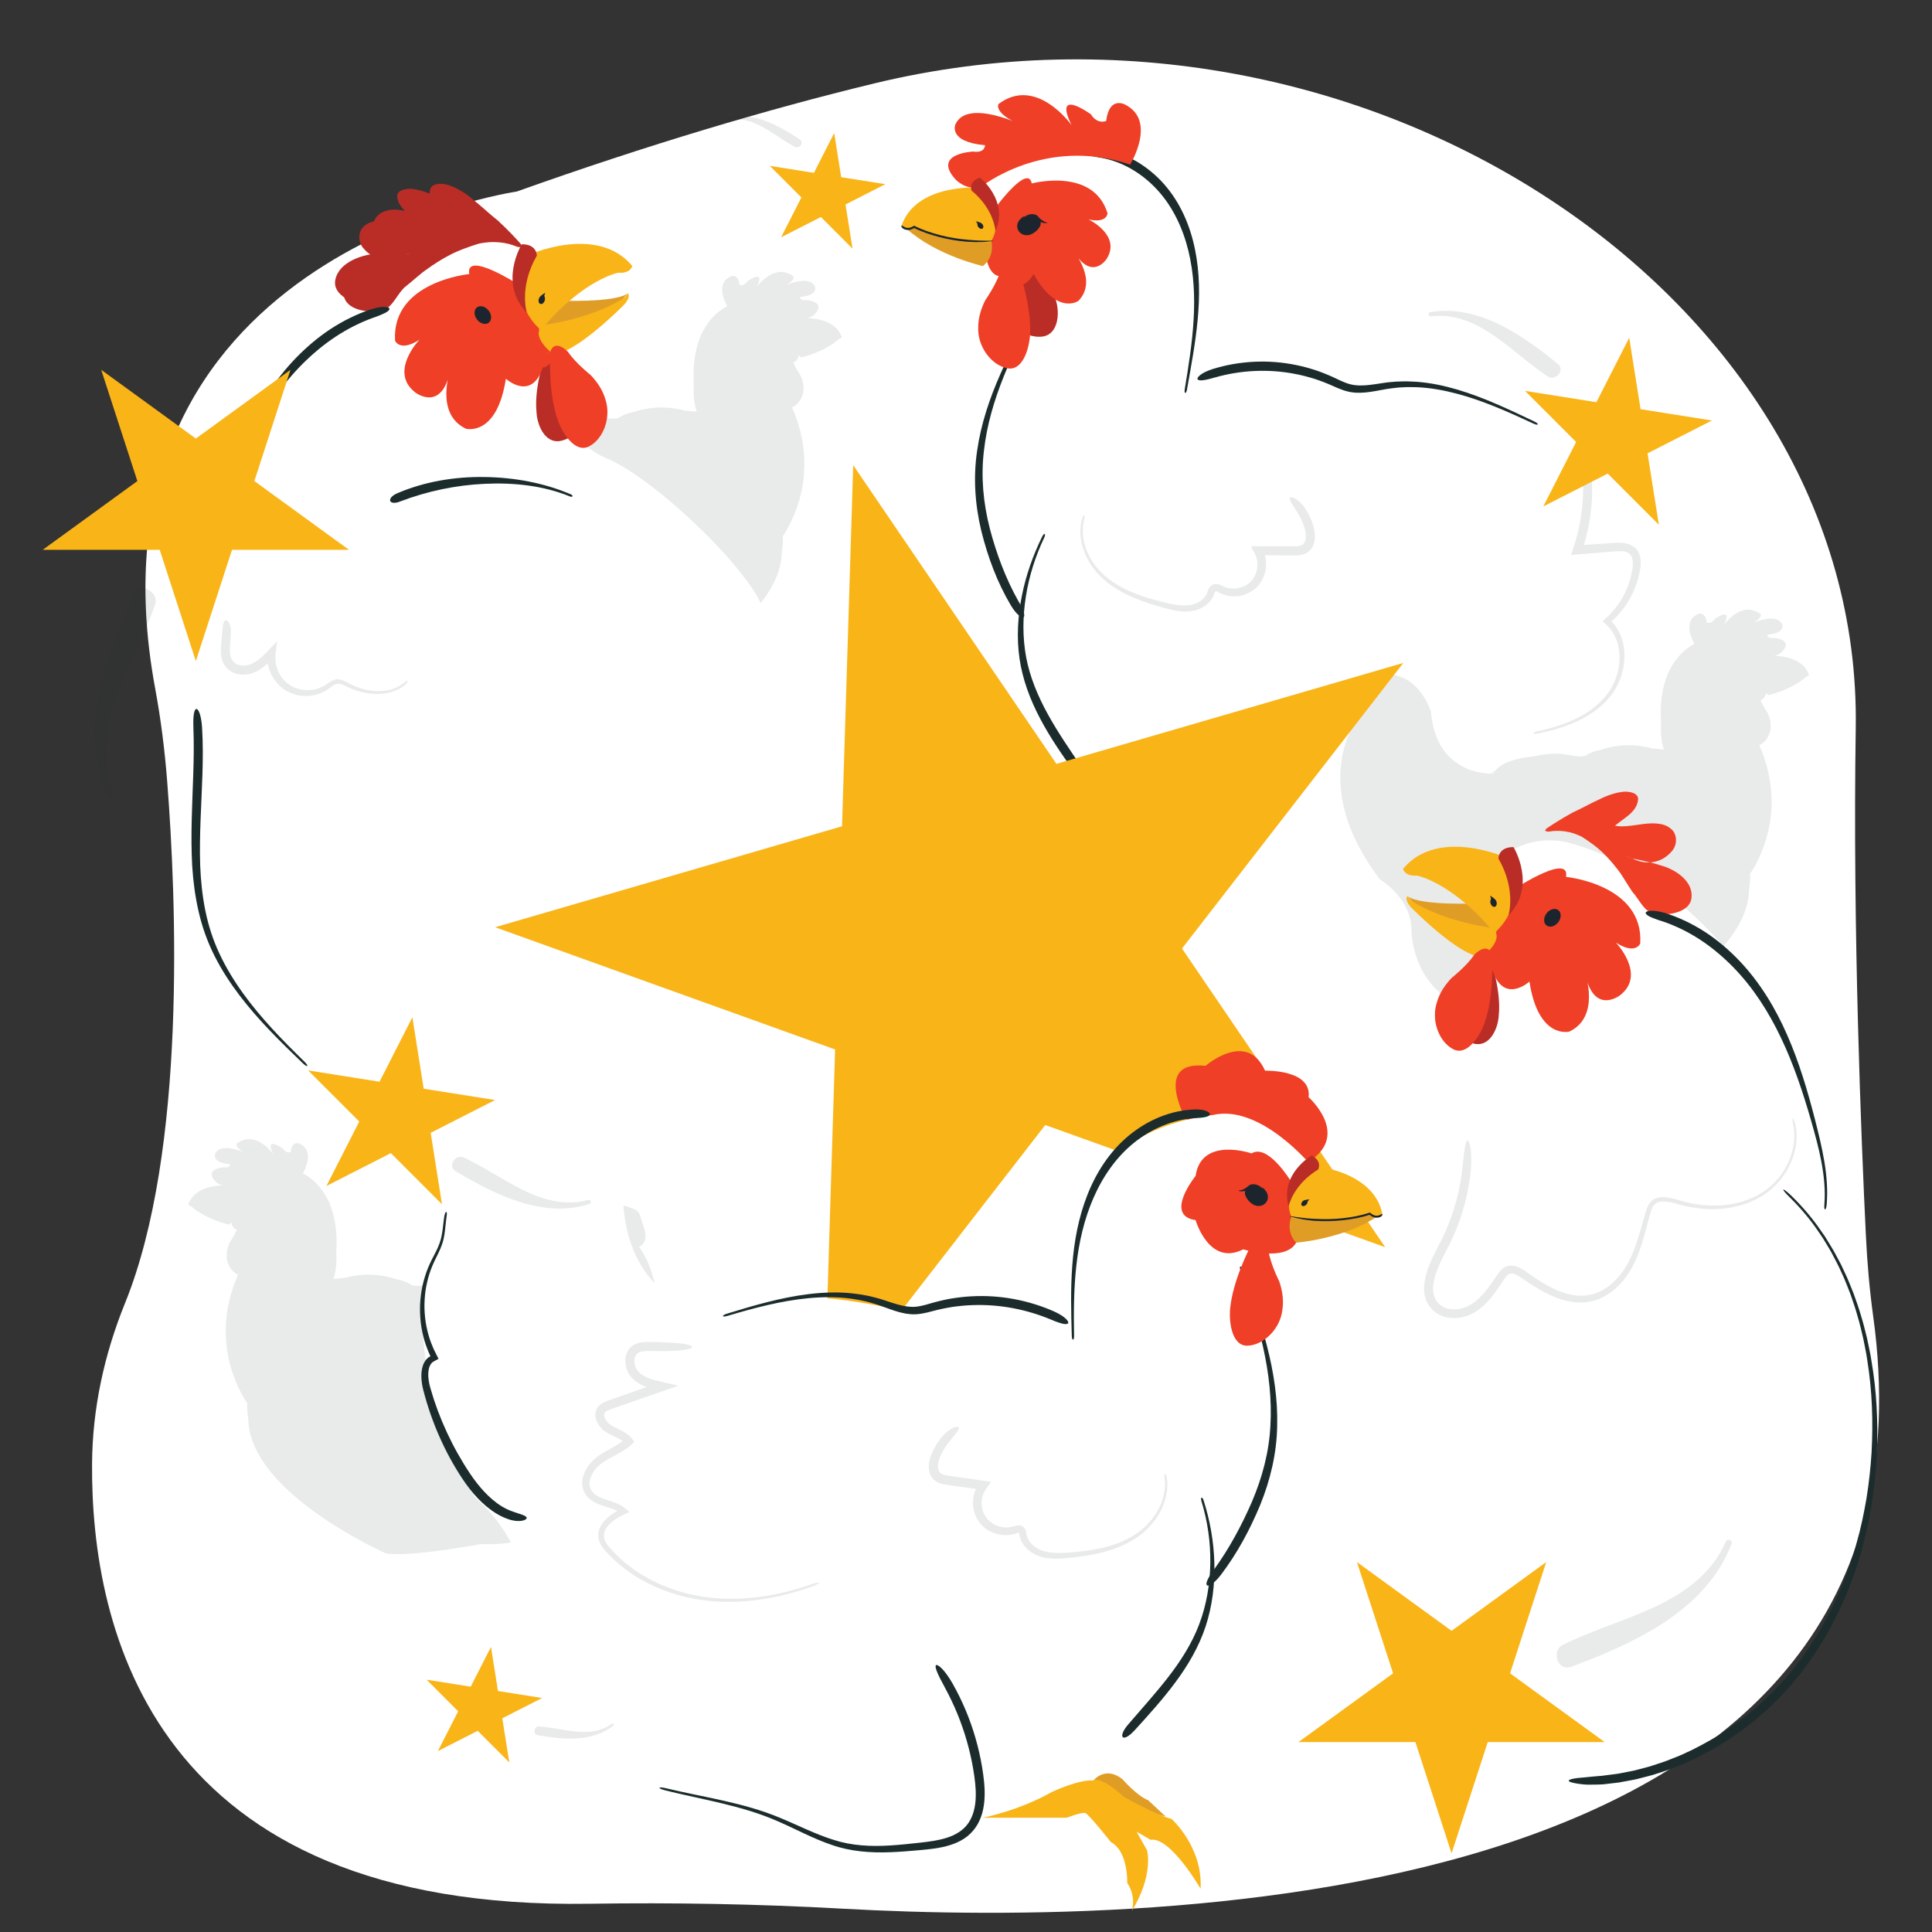 <?xml version="1.0" encoding="UTF-8"?>
<svg id="Layer_1" data-name="Layer 1" xmlns="http://www.w3.org/2000/svg" viewBox="0 0 600 600">
  <rect x="0" y="0" width="600" height="600" fill="#333333" stroke="none"/>
  <defs>
    <style>
      .cls-1 {
        fill: #1d252c;
      }

      .cls-2, .cls-3 {
        fill: #ef3f26;
      }

      .cls-4 {
        fill: #f9b418;
      }

      .cls-5 {
        fill: #1c2c2c;
      }

      .cls-3, .cls-6 {
        fill-rule: evenodd;
      }

      .cls-7, .cls-6 {
        fill: #b92d26;
      }

      .cls-8 {
        fill: #fff;
      }

      .cls-9 {
        opacity: .1;
      }

      .cls-10 {
        fill: #1c252d;
      }

      .cls-11 {
        fill: #df9d26;
      }

      .cls-12 {
        fill: #1c272b;
      }
    </style>
  </defs>
  <path class="cls-8" d="M28.59,454.53c-.37,51.4,18.88,138.79,154.46,136.7,26.11-.4,52.29.06,78.45,1.52,102.28,5.7,345.57.24,320.24-183.94-1.15-8.35-1.86-16.71-2.27-25.07-1.44-29.58-4.12-95.25-3.15-157.73,2.07-134.19-153.77-236.62-304.74-200.12-33.45,8.09-70.37,19.09-111.12,33.6,0,0-137.23,19.77-112.25,154.44,1.77,9.54,2.96,19.13,3.71,28.72,2.86,36.55,6.09,114.8-13.11,162.1-6.46,15.93-10.1,32.69-10.22,49.77Z"/>
  <g class="cls-9">
    <path class="cls-1" d="M198.49,387.27c3.86-2.31,1.04-6.47.39-9.49-.22-1-.91-1.84-1.85-2.24-16.23-6.93-21.12,9.95-21.12,9.95-1.76,20.41-19.34,19.19-19.34,19.19-.05-.08-.1-.16-.15-.24l1.02.13c-.46-.22-.92-.43-1.39-.65-2.25-2.83-7.06-4.09-12.04-4.57-3.28-.8-6.61-1.13-9.96-.62-1.98.3-4,.89-5.96.47-.07-.02-.14-.04-.21-.06-1.17-.89-2.9-1.5-4.91-1.9-5.05-1.68-10.61-1.81-15.74-.39-2.24.18-3.71.36-3.71.36.92-2.55,1.07-5.67.91-8.55.08-1.34.12-2.68.08-4.02-.09-3.41-.64-6.86-1.85-10.04-.28-.88-.65-1.71-1.11-2.48-.4-.76-.83-1.5-1.33-2.2-1.58-2.28-3.71-4.22-6.15-5.53.61-1.07,3.65-6.88-.88-9.15,0,0-2.46-1.39-2.94,2.54,0,0-1.34.6-2.37-1.03,0,0-5.92-4.3-3.01,1.67,0,0-5.46-7.72-11.35-3.26,0,0-.63,1.13,2.2,2.62-2.83-1.08-7.57-2.36-8.88.52,0,0-1.24,2.74,4.6,3.25,0,0,.03,1.26-1.84.99,0,0-6.38.27-2.78,4.28,0,0,.91,1.06,2.45,1.3,0,0,0,0,0,0-2.66.05-9,.74-10.8,5.93,0,0,.02.04.07.09.11.12.36.34.74.4,4.66,4.19,11.82,5.78,11.82,5.78.27-.21.49-.44.67-.68.48,1.68,1.27,2.13,1.79,2.23-.74,1.82-2.07,3.73-2.07,3.73-.64,1.26-.97,2.4-1.07,3.44-.03.26-.04.51-.04.76-.12,2.58,1.47,5.12,3.55,6.07-8.91,20.23.18,35.96,2.85,39.91-.04,1.69.06,3.36.33,4.99.4,22.97,42.7,41.62,42.7,41.62,7.67,1.3,29.51-2.88,29.51-2.88,33.27,1.34,32.63-26.64,32.63-26.64.22-9.68,9.8-15.36,9.8-15.36,22.95-30.15,6.73-50.24,6.73-50.24Z"/>
  </g>
  <g class="cls-9">
    <path class="cls-1" d="M421.8,222.84c-3.86-2.31-1.04-6.47-.39-9.49.22-1,.91-1.84,1.85-2.24,16.23-6.93,21.12,9.95,21.12,9.95,1.76,20.41,19.34,19.19,19.34,19.19.05-.08.1-.16.15-.24l-1.02.13c.46-.22.92-.43,1.39-.65,2.25-2.83,7.06-4.09,12.04-4.57,3.28-.8,6.61-1.13,9.96-.62,1.98.3,4,.89,5.96.47.07-.02.14-.04.21-.06,1.17-.89,2.9-1.5,4.91-1.9,5.05-1.68,10.61-1.81,15.74-.39,2.24.18,3.71.36,3.71.36-.92-2.55-1.07-5.67-.91-8.55-.08-1.34-.12-2.68-.08-4.02.09-3.41.64-6.86,1.85-10.04.28-.88.65-1.71,1.11-2.48.4-.76.83-1.5,1.33-2.2,1.58-2.28,3.71-4.22,6.15-5.53-.61-1.07-3.65-6.88.88-9.15,0,0,2.46-1.39,2.94,2.54,0,0,1.34.6,2.37-1.03,0,0,5.92-4.3,3.01,1.67,0,0,5.46-7.72,11.35-3.26,0,0,.63,1.13-2.2,2.62,2.83-1.08,7.57-2.36,8.88.52,0,0,1.24,2.74-4.6,3.25,0,0-.03,1.26,1.84.99,0,0,6.38.27,2.78,4.28,0,0-.91,1.06-2.45,1.3,0,0,0,0,0,0,2.66.05,9,.74,10.8,5.93,0,0-.02.04-.07.09-.11.12-.36.34-.74.4-4.66,4.19-11.82,5.78-11.82,5.78-.27-.21-.49-.44-.67-.68-.48,1.68-1.27,2.13-1.79,2.23.74,1.82,2.07,3.73,2.07,3.73.64,1.26.97,2.4,1.07,3.44.03.26.04.51.04.76.12,2.58-1.47,5.12-3.55,6.07,8.91,20.23-.18,35.96-2.85,39.91.04,1.69-.06,3.36-.33,4.99-.4,22.97-42.7,41.62-42.7,41.62-7.67,1.3-29.51-2.88-29.51-2.88-33.27,1.34-32.63-26.64-32.63-26.64-.22-9.68-9.8-15.36-9.8-15.36-22.95-30.15-6.73-50.24-6.73-50.24Z"/>
  </g>
  <g class="cls-9">
    <path class="cls-1" d="M121.42,117.95c-3.86-2.31-1.04-6.47-.39-9.49.22-1,.91-1.84,1.85-2.24,16.23-6.93,21.12,9.95,21.12,9.95,1.76,20.41,19.34,19.19,19.34,19.19.05-.08.1-.16.15-.24l-1.02.13c.46-.22.92-.43,1.39-.65,2.25-2.83,7.06-4.09,12.04-4.57,3.28-.8,6.61-1.13,9.96-.62,1.98.3,4,.89,5.96.47.07-.02.14-.04.21-.06,1.17-.89,2.9-1.5,4.91-1.9,5.05-1.68,10.61-1.81,15.74-.39,2.24.18,3.71.36,3.71.36-.92-2.55-1.07-5.67-.91-8.55-.08-1.34-.12-2.68-.08-4.02.09-3.41.64-6.86,1.85-10.04.28-.88.65-1.71,1.11-2.48.4-.76.83-1.5,1.33-2.2,1.58-2.28,3.71-4.22,6.15-5.53-.61-1.07-3.65-6.88.88-9.15,0,0,2.46-1.39,2.94,2.54,0,0,1.34.6,2.37-1.03,0,0,5.92-4.3,3.01,1.67,0,0,5.46-7.72,11.35-3.26,0,0,.63,1.13-2.2,2.62,2.83-1.08,7.57-2.36,8.88.52,0,0,1.24,2.74-4.6,3.25,0,0-.03,1.26,1.84.99,0,0,6.38.27,2.78,4.28,0,0-.91,1.06-2.45,1.3,0,0,0,0,0,0,2.66.05,9,.74,10.8,5.93,0,0-.02.04-.07.09-.11.12-.36.34-.74.4-4.66,4.19-11.82,5.78-11.82,5.78-.27-.21-.49-.44-.67-.68-.48,1.68-1.27,2.13-1.79,2.23.74,1.82,2.07,3.73,2.07,3.73.64,1.26.97,2.4,1.07,3.44.03.26.04.51.04.76.12,2.58-1.47,5.12-3.55,6.07,8.91,20.23-.18,35.96-2.85,39.91.04,1.69-.06,3.36-.33,4.99-.4,22.97-42.7,41.62-42.7,41.62-7.67,1.3-29.51-2.88-29.51-2.88-33.27,1.34-32.63-26.64-32.63-26.64-.22-9.68-9.8-15.36-9.8-15.36-22.95-30.15-6.73-50.24-6.73-50.24Z"/>
  </g>
  <g>
    <path class="cls-8" d="M395.41,243.58s22.6,45.81,7.26,43.22c0,0-94.7-41.74-84.68-91.31,0,0-36.99-46.41,6.21-104.24,0,0-13.29-31.98-20.25-32.98,0,0,18.4-16.75,32.5-11.24,0,0,35.35,8.45,32.88,33.73-.08.86-.01,1.73.19,2.58,1.15,4.87,4.63,21.8.55,33.08,0,0,40.31-5.16,49.93,4.9,0,0,46.86-6.17,56.18,10.02"/>
    <path class="cls-5" d="M341.68,48.96c6.84,1.12,13.16,4.97,17.86,10.15,4.73,5.2,7.82,11.82,9.51,18.73,1.71,6.94,2.06,14.18,1.64,21.38-.41,7.21-1.56,14.39-2.75,21.58-.26,1.58.43,1.69.7.12,1.26-7.14,2.62-14.29,3.3-21.57.69-7.26.66-14.7-.84-21.98-1.48-7.25-4.5-14.39-9.53-20.11-2.49-2.85-5.46-5.29-8.74-7.21-3.3-1.87-6.93-3.23-10.7-3.74-3.08-.41-4.7.4-4.71,1.01-.01.33.34.66,1.05.93.71.25,1.77.49,3.21.72Z"/>
    <path class="cls-5" d="M335.8,238.06c-3.66-5.34-7.3-10.66-10.39-16.26-3.08-5.59-5.57-11.51-6.73-17.72-1.16-6.21-1.07-12.65-.07-18.94,1-6.29,2.96-12.44,5.69-18.19.6-1.26-.02-1.58-.64-.31-2.82,5.75-5,11.88-6.28,18.26-1.28,6.36-1.71,12.99-.77,19.55.94,6.57,3.33,12.88,6.4,18.69,3.07,5.83,6.77,11.23,10.57,16.44,3.08,4.23,5.33,3.01,2.23-1.52Z"/>
    <path class="cls-5" d="M316.28,186.71c-3.95-7.02-6.82-14.72-8.88-22.55-2.01-7.83-2.8-15.99-1.85-24.02.88-8.04,3.21-15.91,6.27-23.47,3.05-7.58,6.76-14.9,10.56-22.19.83-1.6.21-1.92-.63-.33-3.85,7.23-7.75,14.45-11.07,22-3.33,7.53-6.02,15.45-7.21,23.74-1.26,8.28-.68,16.83,1.28,24.97,2.01,8.1,4.93,15.99,9.2,23.18,1.76,2.91,3.37,3.97,3.91,3.63.57-.36.13-2.02-1.56-4.96Z"/>
    <g class="cls-9">
      <path class="cls-5" d="M403.22,159.62c.54.9,1.01,1.85,1.4,2.82.37.97.7,2.02.84,2.96.14.96.11,1.93-.16,2.67-.28.74-.7,1.16-1.44,1.39-.75.23-1.82.2-2.98.2h-3.41s-8.98-.02-8.98-.02l1.31,2.54.44,1.14.13.54c.14.73.18,1.5.1,2.25-.15,1.5-.72,2.97-1.67,4.1-1.87,2.28-5.4,3.17-8.21,2.17-.18-.05-.35-.12-.52-.2-.17-.07-.33-.14-.55-.26-.22-.11-.46-.22-.75-.33-.31-.12-.79-.23-1.19-.21-.84.01-1.62.49-2.06,1.2-.11.16-.22.4-.27.52-.06.14-.11.27-.15.39-.09.24-.15.45-.21.61-.47,1.29-1.59,2.37-2.95,3.04-1.36.7-2.92.94-4.56.89-1.63-.04-3.3-.37-4.99-.76-3.41-.81-6.78-1.73-9.99-3.01-3.2-1.27-6.25-2.91-8.86-5.08-2.6-2.14-4.67-4.9-5.96-7.99-1.28-3.08-1.73-6.52-.9-9.69.56-1.78-.08-2.09-.69-.18-.9,3.32-.48,6.92.78,10.15,1.27,3.24,3.36,6.18,6.02,8.49,2.65,2.33,5.76,4.13,9.02,5.54,3.27,1.42,6.68,2.47,10.12,3.4,1.72.46,3.49.87,5.33.99,1.82.12,3.77-.1,5.52-.91,1.73-.78,3.35-2.15,4.13-4.07.11-.24.17-.46.25-.65.07-.18.15-.37.18-.4.08-.14.24-.23.39-.21.12-.07,1.14.57,2.04.91,3.72,1.41,8.25.44,10.98-2.67,1.35-1.55,2.15-3.5,2.38-5.5.11-1,.09-2.03-.09-3.03l-.16-.75-.03-.14v-.05c-.89.01,2.58.05,4.62.06l3.41.02c1.1-.01,2.35.09,3.8-.32.72-.2,1.46-.61,2.04-1.18.59-.56,1-1.27,1.25-1.97.49-1.41.45-2.77.27-4.04-.21-1.3-.59-2.42-1.04-3.55-.46-1.12-1.01-2.2-1.66-3.22-1.08-1.7-2.26-2.74-3.14-3.29-.89-.54-1.51-.62-1.74-.39-.5.52.62,2,2.56,5.08Z"/>
    </g>
    <path class="cls-5" d="M377.27,117.24c8.03-2.3,16.62-2.72,24.84-1.13,2.06.38,4.08.92,6.09,1.53,1.99.66,3.93,1.4,5.87,2.28.98.44,2.01.89,3.1,1.26,1.09.37,2.28.65,3.45.74,2.35.2,4.61-.13,6.75-.51l3.16-.58c1.03-.19,2.07-.26,3.11-.4,1.03-.14,2.08-.13,3.13-.2,1.04-.04,2.09.02,3.14.02,4.19.16,8.36.92,12.45,1.99,8.19,2.17,16.03,5.67,23.79,9.28,1.7.8,2,.16.3-.65-7.71-3.67-15.46-7.37-23.72-9.84-4.12-1.22-8.37-2.14-12.71-2.46-1.08-.04-2.17-.13-3.26-.14-1.09.04-2.18,0-3.27.09-1.09.11-2.19.15-3.27.32l-3.2.48c-2.11.31-4.2.53-6.19.29-1.98-.21-3.81-1.04-5.75-1.98-1.95-.94-4.02-1.79-6.09-2.52-2.09-.69-4.22-1.3-6.38-1.73-8.64-1.8-17.72-1.36-26.09,1.25-1.69.57-2.92,1.16-3.66,1.75-.76.56-1.07,1.04-.96,1.35.1.31.62.46,1.52.38.89-.1,2.18-.36,3.86-.89Z"/>
    <g>
      <path class="cls-7" d="M319.23,76.72s5.51,6.83,8.02,14.17c.31.92.58,1.84.78,2.76,1.11,4,.48,9.97-3.97,10.83-3.97.66-8.67-1.73-10.9-5.58-.24-.41-.46-.84-.65-1.3-.95-2.29-1.23-5.23-.3-8.98,0,0,2.13-5.23,2.34-8.97,0,0,1.28-5.26,4.69-2.92Z"/>
      <path class="cls-2" d="M316.01,82.61s3.91,10.43,3.93,19.66c0,.54-.01,1.08-.04,1.61-.26,4.46-2.34,11.49-7.13,10.48-5.02-1.03-9.26-6.86-8.97-12.77,0-.49.02-1,.08-1.52.21-2.08.87-4.38,2.14-6.89,0,0,3.47-4.97,4.68-8.96,0,0,2.66-5.29,5.31-1.62Z"/>
      <g>
        <path class="cls-2" d="M350.96,51.12s8.44-13.63-1.56-18.64c0,0-4.92-2.78-5.87,5.09,0,0-2.68,1.21-4.74-2.07,0,0-11.84-8.6-6.02,3.35,0,0-10.92-15.44-22.69-6.53,0,0-1.85,3.28,8.75,7.12,0,0-18.29-9.2-22.11-.84,0,0-2.47,5.47,9.19,6.49,0,0,.06,2.53-3.68,1.98,0,0-12.76.53-5.56,8.56,0,0,3.02,3.53,7.85,2.52,0,0,19.8-16.08,46.45-7.03Z"/>
        <g>
          <path class="cls-2" d="M309.85,63.59s9.43-12.61,10.57-6.62c0,0,19.13-5.12,23.53,9.25,0,0-.07,3.22-5.89,1.92,0,0,10.26,4.92,5.62,12.25,0,0-4.49,7.11-10.24-2.29,0,0,7.62,9.03,1.46,15.34,0,0-6.61,4.7-13.9-8.34,0,0-4,7.76-9.77.62,0,0-3.7,1.11-5.01-5.97l2.41-15.35,1.23-.81Z"/>
          <path class="cls-11" d="M283.64,69.74s17.97-2.85,24.11,4.47c0,0,1.67,5.14-2.51,8.42,0,0-14.4-3.2-23.72-11.62,0,0,.07-2.68,2.13-1.27Z"/>
          <g>
            <path class="cls-4" d="M303.94,58.27s-19.39-1.42-23.97,11.83c0,0,1.04,1.68,3.93.35,0,0,9.87,4.97,23.71,4.75,0,0,5.71-7.21-3.66-16.93Z"/>
            <g>
              <path class="cls-10" d="M305.15,70.96c-.34.26-.92.08-1.3-.4s-.4-1.09-.06-1.35c.34-.26.92-.08,1.3.4.38.48.41,1.09.06,1.35Z"/>
              <path class="cls-10" d="M304.52,69.35s-.11-.43-1.52-.59c0,0,.65.51.65,1.21,0,0,.77.23.87-.62Z"/>
            </g>
            <path class="cls-6" d="M304.3,55.13s9.08,7.11,4.84,16.66c0,0-.32-6.76-7.43-12.62,0,0-1.04-2.74,2.59-4.03Z"/>
          </g>
          <path class="cls-10" d="M280.33,70.89s-.06-.05-.12-.11c-.19-.2-.34-.5-.31-.64.04-.14.18-.07.66.16.02,0,.1.05.14.07.43.31.96.45,1.49.4.53-.06,1.05-.29,1.53-.59l.16-.1.17.09c2.51,1.26,5.23,2.16,7.97,2.87,2.75.7,5.56,1.17,8.38,1.4,0,0,.21.03.55.06.34.03.82.06,1.39.1,1.12.11,2.53.11,3.69.15,3.96-.06,2.4.16-.07.36.13.02-1.35.05-2.86.07-.76-.02-1.52-.05-2.09-.07-.57-.02-.96-.06-.96-.06-2.81-.24-5.61-.72-8.34-1.43-2.74-.72-5.42-1.6-7.98-2.89h.33c-.54.33-1.14.61-1.81.68-.67.07-1.38-.12-1.93-.52Z"/>
        </g>
      </g>
      <g>
        <path class="cls-10" d="M323.1,68.68c.62,1.5-1.32,3.45-2.94,4.12-1.63.67-3.44-.01-4.06-1.51-.62-1.5.21-3.26,1.83-3.93,1.63-.67,4.56-.18,5.17,1.32Z"/>
        <path class="cls-10" d="M317.08,67.85s1.03-2.24,6,1.03c0,0,1.11.66,2.35.29,0,0-1.56-.06-3.25-2.16,0,0-1.62-1.57-5.1.83Z"/>
      </g>
    </g>
    <g class="cls-9">
      <path class="cls-5" d="M491.48,146.91c.38,4.77.16,9.59-.63,14.32-.4,2.36-.94,4.7-1.62,7-.02.07-.13.45-.22.73l-.28.86-.55,1.72-.14.43-.07.21-.03.11s-.03.07.03.06l.9-.07,1.8-.15,4.38-.36,3.67-.31c1.21-.09,2.48-.23,3.61-.28,1.13-.05,2.22.03,3.03.38.8.35,1.3.94,1.55,1.84.49,1.81-.08,4.33-.65,6.54-.65,2.24-1.59,4.41-2.82,6.4-.61,1-1.29,1.95-2.04,2.85-.36.46-.76.89-1.16,1.32l-.69.71-1.26,1.18-.31.29-.16.15s-.06.05-.07.07l.07.07.57.57,1.14,1.14c.08.09.21.21.26.26l.13.16.25.33.51.66c.59.94,1.12,1.93,1.47,3.01,1.45,4.28.9,9.26-1.13,13.4-1,2.09-2.41,3.93-4.11,5.56-1.68,1.63-3.61,3.02-5.68,4.18-4.15,2.32-8.79,3.78-13.51,4.8-2.08.42-1.96,1.11.15.7,4.75-.98,9.46-2.38,13.77-4.67,2.15-1.14,4.18-2.53,5.98-4.19,1.8-1.65,3.37-3.58,4.51-5.77,2.28-4.35,3.09-9.63,1.63-14.5-.35-1.22-.92-2.37-1.57-3.47-.17-.27-.37-.52-.56-.78l-.28-.39c-.09-.12-.2-.28-.26-.33l-.4-.43-.19-.21c-.06-.04-.02-.07.02-.09l.1-.09.4-.34.63-.6c.44-.45.89-.9,1.29-1.39.84-.95,1.6-1.96,2.29-3.03,1.39-2.12,2.49-4.44,3.25-6.88.38-1.22.67-2.47.88-3.73.2-1.29.31-2.66-.05-4.12-.19-.72-.52-1.46-1.04-2.09-.51-.62-1.19-1.12-1.89-1.43-1.43-.62-2.86-.68-4.16-.66-2.57.12-4.94.31-7.42.48l-1.84.13-.92.07c-.22.02-.12,0-.15,0h0s-.02,0,0-.02h0s0-.02,0-.02h0s.06-.19.06-.19c.73-2.41,1.3-4.86,1.71-7.33.83-4.95,1.01-10,.51-14.97-.1-1.01-.25-1.89-.43-2.64-.08-.36-.17-.75-.34-1.15-.17-.44-.49-.85-.81-1.05-.69-.43-1.33-.25-1.57-.12-.29.15-.41.32-.43.48-.01.17.12.32.33.48.09.08.24.16.3.25.06.08.11.17.12.26-.07-.15-.02,1.76.14,3.7Z"/>
    </g>
  </g>
  <path class="cls-8" d="M175.5,94.17c.96,4.16,1.27,9.16.59,15.16,0,0-.15.57-.57,1.54-5.27,12.23.57,26.33,12.86,31.46,16.99,7.09,52.16,42.2,48.76,50.28,0,0-87.51,58.38-84.96,35.84,0,0-41.59-51.92-36.48-72.34,0,0-23.39,23.39-16.16-5.95,0,0-42.53,60.82-28.92,9.78,0,0-17.86,16.59-2.13-9.36,0,0,24.88-60.68,74.63-74.89,14.11-4.03,29.07,4.18,32.38,18.48Z"/>
  <path class="cls-8" d="M70,234.33s-41.82,56.4,45.73,104.46c0,0,45.43-80.69,16.85-81.55l-62.58-22.91Z"/>
  <polygon class="cls-4" points="259.35 325.92 153.77 287.96 261.5 256.61 264.97 144.47 328.08 237.23 435.81 205.88 367.08 294.57 430.19 387.33 324.61 349.38 255.88 438.06 259.35 325.92"/>
  <path class="cls-2" d="M368.23,347.5s-10.16-18.32,6.16-16.49c0,0,12.83-11.2,18.48,1.51,0,0,14.57-.49,13.53,8.23,0,0,12.76,11.31.65,19.62,0,0-14.72-1.48-38.83-12.87Z"/>
  <path class="cls-8" d="M376.7,346.27s-36.2,3.35-37.34,28.73c-.04.88-.25,1.75-.57,2.57-1.85,4.73-7.65,20.91-5.22,32.62,0,0-39.17-10.83-50.12-2.23,0,0-45.51-12.76-57.03,1.95,0,0-35.14-2.57-32.84-43.48,0,0-4.9-34.82-39.02-25.68-1.97.53-3.56,1.99-4.27,3.91-2.15,5.78-8.91,13.23-1.93,18.9,0,0-37.82,35.18-.94,101.38,0,0,17.35,13.95,15.04,33.19,0,0-9.22,55.22,57.03,62,0,0,42.05,14.48,57.61,14.09,0,0,99.66-27.88,96.78-78.37,0,0,35.07-33.03,16.74-85.92-4.73-13.65-2.3-28.82,6.9-39.97,3.73-4.53,7.35-7.95,9.73-7.95,0,0-15.84-19.19-30.57-15.74Z"/>
  <path class="cls-5" d="M371.17,344.55c-7.7.2-15.03,3.43-20.81,8.28-5.83,4.89-9.99,11.42-12.7,18.35-2.73,6.95-4.08,14.34-4.64,21.69-.57,7.36-.38,14.71-.17,22,.05,1.6.74,1.58.71-.02-.13-7.25-.1-14.57.71-21.83.8-7.25,2.44-14.43,5.34-21.05,2.88-6.6,7.06-12.63,12.53-17.04,5.45-4.4,12.16-7.31,19.09-7.68,2.79-.13,4.36-.48,4.5-1.16.07-.32-.25-.68-1-1.01-.75-.34-1.94-.57-3.57-.54Z"/>
  <path class="cls-5" d="M158.82,469.27c-2.13-.77-4.09-2.05-5.88-3.57-1.79-1.52-3.41-3.28-4.88-5.17-1.48-1.89-2.8-3.92-4.08-6-1.27-2.08-2.47-4.21-3.58-6.38-2.22-4.34-4.11-8.86-5.65-13.49-.38-1.16-.74-2.33-1.08-3.5-.34-1.12-.55-2.25-.64-3.38-.08-1.12-.01-2.23.29-3.17.15-.47.38-.86.65-1.21l.22-.23.05-.06s.1-.06.14-.09l.32-.2c.38-.25.97-.54,1.49-.82l-1.16-2.32c-.22-.4-.39-.83-.57-1.25-.38-.83-.68-1.7-.99-2.56-.56-1.74-1-3.53-1.28-5.34-.26-1.82-.4-3.65-.37-5.49.05-1.83.2-3.67.54-5.47.35-1.8.81-3.58,1.46-5.3.33-.85.67-1.7,1.07-2.54l1.25-2.56c.42-.88.82-1.79,1.15-2.75.34-.96.56-1.97.72-2.95.32-1.96.41-3.87.69-5.68.32-1.79-.36-1.97-.71-.11-.3,1.84-.41,3.74-.75,5.64-.31,1.9-1.02,3.75-1.89,5.44l-1.3,2.53c-.43.84-.8,1.71-1.17,2.58-.71,1.75-1.24,3.58-1.67,5.44-.4,1.86-.63,3.76-.74,5.67-.09,1.91,0,3.83.2,5.74.23,1.91.63,3.8,1.16,5.66.3.92.58,1.85.96,2.74.18.45.35.91.56,1.34.13.31.28.55.3.77-.33.15-.63.29-1.21.9-.46.55-.82,1.17-1.06,1.82-.46,1.31-.57,2.66-.51,3.97.07,1.31.28,2.61.61,3.85.31,1.21.65,2.42,1.01,3.62,1.44,4.8,3.28,9.49,5.48,14,1.1,2.25,2.3,4.46,3.59,6.61,1.29,2.14,2.66,4.27,4.23,6.28,1.56,2.01,3.31,3.9,5.3,5.56,1.99,1.65,4.23,3.08,6.74,3.94.89.33,1.73.46,2.45.56.73.04,1.34.03,1.82-.05.98-.21,1.46-.52,1.47-.85.02-.33-.4-.67-1.21-.96-.41-.14-.9-.35-1.51-.51-.59-.23-1.29-.41-2.08-.73Z"/>
  <path class="cls-5" d="M293.48,524.16c2.85,5.23,5.13,10.78,6.77,16.51.82,2.87,1.49,5.78,1.99,8.72.49,2.95.89,5.89.78,8.77-.09,2.87-.72,5.69-2.23,7.92-1.49,2.25-3.91,3.74-6.62,4.61-2.72.89-5.67,1.26-8.67,1.59-3.01.33-6.01.66-9,.84-5.98.38-11.94.1-17.57-1.72-5.67-1.75-11.06-4.54-16.73-6.88-5.69-2.38-11.66-3.98-17.6-5.32-5.95-1.34-11.92-2.44-17.78-3.85-2.56-.63-2.74.04-.17.69,11.66,2.89,23.84,4.68,34.99,9.61,5.56,2.42,10.9,5.37,16.73,7.33,5.82,2.04,12.11,2.49,18.23,2.24,3.07-.11,6.12-.38,9.15-.65,3.03-.28,6.15-.58,9.21-1.53,1.53-.47,3.04-1.12,4.43-2.02,1.39-.91,2.63-2.1,3.59-3.49,1.94-2.79,2.66-6.15,2.79-9.32.14-3.2-.27-6.31-.76-9.34-.5-3.05-1.19-6.06-2.04-9.02-1.7-5.93-4.1-11.64-7.12-16.98-2.47-4.34-4.58-6.06-5.12-5.76-.6.34.32,2.64,2.75,7.04Z"/>
  <path class="cls-5" d="M352.35,537.39c4.36-4.79,8.75-9.63,12.67-14.92,3.91-5.27,7.33-11.06,9.41-17.41,2.08-6.34,2.86-13.01,2.7-19.61-.17-6.6-1.32-13.16-3.32-19.43-.44-1.38-1.1-1.15-.68.22,1.9,6.2,2.84,12.72,2.74,19.2-.09,6.48-1.17,12.95-3.43,18.94-2.26,5.99-5.73,11.41-9.64,16.46-3.91,5.06-8.25,9.82-12.45,14.72-3.41,3.99-1.68,5.87,1.99,1.82Z"/>
  <path class="cls-2" d="M400.64,366.45s-6.96-11.35-11.96-8.25c0,0-15.59-5.38-17.38,7,0,0-9.94,12.29,0,13.72,0,0,4.17,14.46,14.79,9.08,0,0,12.98,4,16.44-2.07l-1.9-19.49Z"/>
  <path class="cls-5" d="M379.11,489.15c5.09-6.69,9.06-14.07,12.26-21.78,3.15-7.74,5.13-16.07,5.27-24.48.22-8.4-1.08-16.73-3.14-24.77-2.03-8.06-4.76-15.88-7.53-23.63-.61-1.7-1.26-1.47-.67.24,2.69,7.73,5.2,15.6,6.97,23.65,1.79,8.03,2.75,16.29,2.26,24.44-.41,8.16-2.55,16.09-5.72,23.54-3.23,7.45-7.12,14.64-11.84,21.15-1.94,2.62-2.63,4.3-2.16,4.79.44.46,2.11-.33,4.3-3.14Z"/>
  <g class="cls-9">
    <path class="cls-5" d="M292.39,446.41c-.77.94-1.46,1.95-2.06,3.02-.59,1.07-1.11,2.14-1.49,3.41-.35,1.24-.56,2.59-.26,4.06.15.73.47,1.48.97,2.12.5.64,1.18,1.14,1.86,1.44,1.37.6,2.62.67,3.71.84l3.38.46,4.59.62s-.02.02-.03.05l-.06.12-.28.72c-.33.97-.51,1.98-.55,2.99-.08,2.02.41,4.08,1.51,5.84,2.24,3.54,6.6,5.26,10.62,4.46.25-.04.5-.11.75-.18.25-.07.51-.15.69-.22.19-.06.36-.12.49-.14.11-.02.07-.01.11-.02.04,0,.08.03.1.07,0,.03,0-.02.02.07l.06.24c.04.18.07.4.14.67.48,2.14,1.92,3.87,3.58,4.98,1.67,1.16,3.66,1.73,5.55,1.93,1.91.21,3.77.09,5.56-.08,3.56-.34,7.14-.82,10.67-1.69,3.52-.87,7.01-2.16,10.15-4.13,3.16-1.95,5.87-4.68,7.76-7.9,1.88-3.21,2.96-7.04,2.5-10.87-.37-2.21-1.04-1.98-.71.08.4,3.62-.66,7.27-2.51,10.31-1.86,3.06-4.5,5.62-7.56,7.42-3.06,1.82-6.44,2.98-9.89,3.74-3.45.76-6.98,1.12-10.5,1.35-1.76.11-3.51.16-5.21-.07-1.69-.23-3.31-.76-4.63-1.73-1.32-.94-2.34-2.3-2.62-3.78-.04-.17-.07-.39-.11-.63-.05-.24-.08-.49-.23-.86-.25-.68-.84-1.22-1.56-1.35-.35-.07-.75-.05-1.07,0-.28.05-.53.12-.76.19-.23.08-.42.13-.61.17-.19.05-.38.1-.57.12-3.07.56-6.49-.94-8-3.54-.77-1.29-1.11-2.84-1.02-4.36.04-.76.19-1.51.45-2.22l.21-.52.6-1.07c.25-.38.56-.79.85-1.19l.83-1.15c-2.97-.43-5.94-.86-8.91-1.29l-3.38-.48c-1.15-.16-2.21-.28-2.91-.61-.7-.32-1.06-.79-1.24-1.56-.17-.77-.07-1.74.19-2.68.26-.92.71-1.92,1.21-2.84.5-.93,1.08-1.82,1.74-2.65,2.2-2.75,3.57-4.19,3.22-4.81-.16-.28-.74-.31-1.69.12-.94.43-2.27,1.34-3.62,2.98Z"/>
  </g>
  <g class="cls-9">
    <path class="cls-5" d="M205.67,416.84l-3.28-.06c-1.07,0-2.25-.08-3.56.16-.65.12-1.34.34-1.98.72-.63.39-1.24.9-1.65,1.53-.86,1.25-1.1,2.72-.99,4.04.11,1.34.53,2.62,1.29,3.75.79,1.17,1.78,1.95,2.85,2.62.53.32,1.08.59,1.63.84l.72.29h.02s.08.02.08.02c0,0-.05.02-.08.04l-3.73,1.32-8.24,2.91c-.71.26-1.54.56-2.35,1.21-.82.64-1.42,1.73-1.49,2.82-.1,1.09.24,2.04.65,2.85.43.81.98,1.49,1.63,2.08.64.6,1.45,1.08,2.11,1.41.7.36,1.37.65,2.01.95.63.3,1.23.6,1.74.95l.24.17.03.03s.04.03.04.05l-.05.05-.07.06c-.14.1-.27.2-.41.3-.56.4-1.16.76-1.78,1.12-1.23.72-2.55,1.41-3.87,2.21-.66.4-1.31.84-1.94,1.32-.66.51-1.26,1.08-1.8,1.7-1.07,1.25-1.94,2.7-2.38,4.39-.47,1.66-.3,3.68.69,5.28.51.77,1.14,1.46,1.87,1.96.72.5,1.48.9,2.22,1.18,1.49.6,2.93.95,4.26,1.42.32.12.65.24.96.37l.38.17.06.03c.06.03.18.1.17.14l-.13.07-.49.29c-.78.48-1.55,1.01-2.26,1.64-.71.63-1.39,1.34-1.95,2.2-.55.85-.98,1.9-1.04,3.02-.06,1.11.23,2.23.73,3.16.5.92,1.13,1.65,1.73,2.3,1.22,1.3,2.47,2.56,3.83,3.7,5.4,4.64,11.89,7.86,18.67,9.78,6.81,1.9,13.95,2.44,20.94,1.85,7-.56,13.87-2.2,20.45-4.52,3.12-1.15,2.85-1.79-.24-.67-6.51,2.26-13.31,3.82-20.22,4.3-6.89.51-13.9-.13-20.53-2.08-6.61-1.98-12.87-5.23-18-9.81-1.3-1.12-2.48-2.37-3.63-3.64-.57-.64-1.1-1.29-1.47-2-.37-.7-.54-1.47-.49-2.23.11-1.54,1.19-2.88,2.43-3.92.63-.53,1.33-.99,2.05-1.42.27-.17.94-.52,1.5-.8l1.81-.85c.05-.12-.2-.3-.39-.47-.19-.17-.39-.35-.58-.51-.4-.31-.76-.65-1.25-.91-.24-.14-.46-.29-.71-.41l-.57-.27c-.35-.16-.71-.3-1.07-.44-1.42-.53-2.86-.91-4.14-1.46-1.29-.53-2.37-1.28-3-2.32-.6-1.05-.72-2.31-.35-3.54.34-1.23,1.05-2.41,1.94-3.4.45-.49.94-.95,1.47-1.34.56-.41,1.15-.79,1.76-1.15,1.22-.73,2.53-1.38,3.85-2.13.66-.37,1.32-.76,1.97-1.21.16-.11.32-.22.48-.34.2-.14.52-.39.75-.6.51-.43,1.02-.87,1.52-1.32-.39-.5-.76-1.01-1.19-1.47-.22-.24-.45-.47-.72-.68-.12-.09-.28-.24-.36-.29l-.26-.18c-.69-.48-1.39-.84-2.06-1.17-1.34-.66-2.66-1.2-3.45-1.97-.86-.78-1.47-1.96-1.37-2.72.04-.37.19-.66.52-.93.33-.27.88-.5,1.54-.73,6.99-2.44,13.98-4.87,20.96-7.31-2.29-.54-4.89-1.08-7.14-1.67-.54-.16-1.09-.31-1.6-.5l-.46-.17-.34-.14c-.45-.2-.88-.41-1.28-.65-.79-.48-1.54-1.11-1.97-1.76-.47-.68-.76-1.55-.83-2.39-.07-.84.1-1.67.49-2.24.39-.58.99-.94,1.85-1.11.85-.18,1.89-.15,2.99-.14l3.27.02c12.09.05,12.68-2.49.05-2.7Z"/>
  </g>
  <path class="cls-5" d="M327.51,407.35c-8.06-3.59-16.95-5.25-25.75-4.77-2.2.1-4.39.38-6.57.73-2.16.4-4.33.91-6.41,1.53-2.06.61-3.96,1.12-5.89,1-1.95-.09-3.94-.64-5.95-1.29l-3.07-1c-1.04-.35-2.13-.58-3.2-.87-1.07-.29-2.17-.43-3.25-.65-1.09-.19-2.19-.28-3.28-.42-4.39-.42-8.8-.23-13.13.3-8.67,1.08-17.02,3.53-25.24,6.06-1.8.56-1.6,1.22.21.68,8.18-2.44,16.55-4.67,25.12-5.49,4.28-.4,8.59-.44,12.83.1,1.05.17,2.11.3,3.16.51,1.04.25,2.09.42,3.1.73,1.02.32,2.04.57,3.04.93l3.03,1.1c2.04.73,4.19,1.42,6.5,1.6,2.34.21,4.65-.36,6.71-.91,2.07-.56,4.1-.98,6.18-1.32,2.08-.29,4.17-.52,6.26-.58,8.38-.33,16.77,1.27,24.47,4.48,1.55.69,2.79,1.08,3.68,1.3.9.19,1.47.13,1.65-.15.18-.27-.03-.76-.7-1.4-.66-.66-1.83-1.42-3.52-2.21Z"/>
  <path class="cls-2" d="M388.89,386.01s-5.35,9.77-6.68,18.91c-.08.54-.14,1.07-.19,1.6-.38,4.46.69,11.71,5.57,11.39,5.11-.3,10.14-5.47,10.69-11.36.07-.49.12-.99.14-1.52.09-2.09-.24-4.45-1.15-7.12,0,0-2.73-5.41-3.36-9.54,0,0-1.88-5.61-5.03-2.36Z"/>
  <g>
    <path class="cls-11" d="M425.75,376.24s-17.38-5.37-24.5,1c0,0-2.38,4.86,1.29,8.69,0,0,14.7-1.12,25.13-8.14,0,0,.31-2.67-1.93-1.56Z"/>
    <g>
      <path class="cls-4" d="M407.27,362s19.39,1.35,22.05,15.11c0,0-1.27,1.51-3.94-.21,0,0-10.47,3.52-24.14,1.34,0,0-4.63-7.95,6.03-16.24Z"/>
      <g>
        <path class="cls-10" d="M404.28,374.39c.3.31.9.21,1.34-.21s.56-1.02.26-1.33c-.3-.31-.9-.21-1.34.21-.44.43-.56,1.02-.26,1.33Z"/>
        <path class="cls-10" d="M405.13,372.89s.17-.41,1.59-.37c0,0-.71.41-.81,1.11,0,0-.79.12-.77-.74Z"/>
      </g>
      <path class="cls-6" d="M407.36,358.84s-10,5.75-7.15,15.8c0,0,1.28-6.65,9.15-11.44,0,0,1.42-2.57-1.99-4.36Z"/>
    </g>
    <path class="cls-10" d="M428.55,377.28s.06-.03.12-.05c.21-.07.47-.18.6-.17.13,0,.2.2-.26.67-.02.02-.11.09-.15.12-.6.32-1.33.4-1.98.24-.65-.17-1.21-.53-1.7-.94l.32.06c-2.76.92-5.59,1.42-8.45,1.74-2.86.31-5.74.38-8.61.2,0,0-.21,0-.56-.04-.34-.04-.83-.1-1.4-.16-1.13-.11-2.53-.39-3.68-.61-3.88-.89-2.28-.72.14-.33.17.02,1.38.17,2.81.34.75.05,1.5.11,2.07.15.57.04.95.04.95.04,2.78.16,5.58.08,8.35-.22,2.76-.31,5.54-.82,8.15-1.69l.18-.06.14.12c.43.37.91.67,1.43.8.52.13,1.06.06,1.53-.18Z"/>
  </g>
  <g>
    <path class="cls-10" d="M386.83,369.58c-.82,1.4.81,3.6,2.33,4.49,1.52.89,3.41.48,4.23-.92.82-1.4.26-3.26-1.26-4.15-1.52-.89-4.48-.82-5.31.57Z"/>
    <path class="cls-10" d="M392.91,369.62s-.71-2.36-6.08.17c0,0-1.19.5-2.37-.04,0,0,1.55.16,3.53-1.67,0,0,1.83-1.32,4.93,1.54Z"/>
  </g>
  <g>
    <path class="cls-11" d="M339.6,552.94s3.61-4.7,9.03-.36c0,0,4.34,5.06,7.95,6.5l5.42,5.06s-16.62-3.97-22.41-11.2Z"/>
    <path class="cls-4" d="M305.27,564.5s11.2-2.17,21.32-7.95c0,0,8.31-3.97,13.01-3.61,0,0,1.81-1.81,9.4,5.06,0,0,10.12,5.78,14.82,6.87,0,0,9.76,8.67,9.03,21.68,0,0-9.4-16.26-15.54-15.18l-4.34-2.53,3.25,5.78s2.17,7.59-4.7,18.79c0,0,1.45-4.34-1.45-8.67,0,0,.36-9.76-5.06-12.65,0,0-6.87-8.67-7.95-9.03-1.08-.36-5.78,1.45-5.78,1.45h-26.02Z"/>
  </g>
  <path class="cls-7" d="M169.69,109.28s-3.09,8.16-3.19,15.87c-.01.96.02,1.92.12,2.85.19,4.12,2.63,9.57,7.1,9,3.96-.61,7.66-4.32,8.57-8.65.1-.46.17-.94.21-1.43.19-2.46-.45-5.32-2.49-8.58,0,0-3.63-4.28-4.98-7.75,0,0-2.84-4.58-5.33-1.31Z"/>
  <g>
    <path class="cls-6" d="M161.62,75.64s-1.81-2.1-4.68-4.93c-.72-.71-1.5-1.46-2.34-2.24-1.58-1.23-3.19-2.68-4.86-4.12-.83-.72-1.68-1.44-2.54-2.12-1.22-1.08-2.84-2.31-4.59-3.29-.87-.49-1.78-.92-2.68-1.25-1.09-.45-2.61-.72-3.89-.56-1.29.15-2.34.72-2.51,1.95-.91,4.16,2.96,7.17,5.04,10.3-5.65-.4-10.13-4.2-16.18-4.3-1.25.01-2.4.28-3.4.75-2.53.95-4.05,4.32-2.98,6.96,2.15,5.28,7.61,7.08,12.93,5.92,1.06-.08,2.11-.17,3.06-.22-1.01.11-2.04.19-3.06.23-2.26-.11-4.62-.21-7-.18-1.19.01-2.39.05-3.56.14-5.66.09-13.14,2.66-14.24,8.21-1,4.86,5.77,7.54,10.32,8.15,4.2.56,7.22-3.32,10.73-5.43.71-.56,1.4-1.13,2.08-1.7,1.37-1.15,2.71-2.31,4.1-3.43.86-.63,1.72-1.25,2.6-1.85,2.63-1.79,5.37-3.41,8.29-4.66,1.11-.47,2.25-.91,3.4-1.3,1.06-.38,2.13-.73,3.21-1.05,1.02-.2,2.06-.34,3.14-.41.99-.05,1.97-.04,2.95.04,1.95.17,3.87.62,5.72,1.41,0,0,2.23.55.93-1.02Z"/>
    <path class="cls-6" d="M151.6,69.95s-2.12-1.46-5.32-3.35c-.8-.47-1.67-.97-2.59-1.48-1.68-.75-3.44-1.69-5.24-2.6-.9-.46-1.81-.91-2.73-1.33-1.33-.69-3.04-1.43-4.78-1.93-.87-.25-1.75-.44-2.59-.54-1.04-.17-2.38-.09-3.42.31-1.03.4-1.75,1.12-1.54,2.23.43,3.83,4.53,5.66,7.16,7.97-4.84.82-9.67-1.58-14.75-.42-1.04.27-1.93.74-2.63,1.36-1.85,1.36-2.15,4.62-.5,6.7,3.3,4.18,8.38,4.62,12.5,2.51.87-.29,1.71-.58,2.5-.83-.81.31-1.65.59-2.49.84-1.92.38-3.92.78-5.91,1.29-.99.26-1.98.54-2.94.86-4.71,1.25-10.22,5.04-9.55,10.14.55,4.46,6.98,5.41,10.96,5,3.67-.38,5.08-4.39,7.42-6.97.43-.63.84-1.28,1.25-1.92.81-1.29,1.6-2.58,2.45-3.85.54-.73,1.08-1.45,1.65-2.15,1.69-2.12,3.52-4.09,5.6-5.8.8-.64,1.62-1.26,2.47-1.84.78-.55,1.57-1.08,2.38-1.58.8-.38,1.63-.72,2.5-1.01.81-.25,1.64-.44,2.48-.57,1.68-.26,3.41-.26,5.18.06,0,0,2.02.02.49-1.09Z"/>
  </g>
  <g>
    <path class="cls-2" d="M160.69,88.18s-16.22-10.43-14.96-3.07c0,0-24.14,2.31-23.04,20.69,0,0,1.46,3.66,7.58-.31,0,0-9.67,10.05-1.2,16.46,0,0,8.19,6.23,10.76-7.02,0,0-4.88,13.62,4.89,18.22,0,0,9.6,2.57,12.38-15.53,0,0,7.91,7.19,11.48-3.47,0,0,4.72-.31,3.19-9l-9.34-16.59-1.75-.4Z"/>
    <path class="cls-11" d="M173.08,93.34s17.83.81,21.9-2.23c0,0-11.44,13.67-21.21,17.22-9.77,3.55-.62.35-.62.35,0,0-13.26-6.85-.08-15.34Z"/>
    <path class="cls-4" d="M163.79,79.31s21.64-9.93,32.57,3.31c0,0-.48,2.37-4.36,2.08,0,0-10.83,1.99-24,17.76,0,0-10.82-7.98-4.22-23.15Z"/>
    <g>
      <path class="cls-10" d="M167.84,94.39c.5.16,1.09-.3,1.32-1.02.23-.72,0-1.42-.5-1.58-.5-.15-1.09.3-1.32,1.02-.23.72,0,1.42.5,1.58Z"/>
      <path class="cls-10" d="M167.87,92.27s-.06-.54,1.49-1.33c0,0-.53.86-.22,1.67,0,0-.78.59-1.26-.34Z"/>
    </g>
    <path class="cls-6" d="M162.03,75.86s-7.38,12.05,1.58,21.19c0,0-2.53-7.9,3.12-17.67,0,0,.02-3.59-4.7-3.52Z"/>
    <path class="cls-4" d="M168.82,100.91s14.69-1.72,25.3-8.6l.86-1.2s1.12.74-.98,3.33c0,0-15.19,15.56-22.24,15.52,0,0-7.66-5.77-2.94-9.05Z"/>
  </g>
  <path class="cls-2" d="M170.89,109.26s-.74,11.05,1.88,19.85c.15.52.32,1.03.5,1.52,1.52,4.18,5.52,10.28,9.78,7.94,4.48-2.41,6.85-9.17,4.9-14.72-.14-.47-.31-.95-.51-1.43-.79-1.92-2.08-3.92-4.01-5.94,0,0-4.72-3.74-7.02-7.2,0,0-4.05-4.27-5.52-.03Z"/>
  <path class="cls-5" d="M115.08,96.1c-4.43,1.49-8.63,3.59-12.52,6.14-3.88,2.57-7.42,5.6-10.65,8.92-6.46,6.66-11.43,14.6-15.3,22.91-3.9,8.33-6.73,17.06-9.2,25.83-1.23,4.38-2.42,8.8-3.24,13.34-.82,4.53-1.25,9.19-.86,13.84.21,2.05.9,1.94.71-.06-.35-4.55.14-9.13,1.04-13.58.9-4.46,2.2-8.81,3.55-13.15,2.71-8.66,5.82-17.24,9.91-25.31,4.06-8.07,9.1-15.62,15.4-21.93,3.15-3.14,6.56-6.01,10.24-8.45,3.69-2.43,7.63-4.45,11.77-5.93,1.69-.56,2.95-1.12,3.8-1.55.84-.46,1.26-.9,1.22-1.23-.04-.33-.54-.54-1.53-.56-.49,0-1.11,0-1.83.14-.72.14-1.56.34-2.5.63Z"/>
  <g class="cls-9">
    <path class="cls-5" d="M69.02,196.43c-.12,2.04-.58,4.21-.39,6.69.1,1.22.47,2.6,1.31,3.73.8,1.11,2.04,1.99,3.33,2.36,2.59.76,5.3.08,7.34-1.24.51-.32,1-.68,1.45-1.05.23-.18.45-.38.67-.57l.29-.27.02-.02s.1-.14.12-.13c0,.03,0,.06,0,.09v.05s.07.32.07.32c.23,1.15.62,2.26,1.16,3.3,1.07,2.07,2.73,3.87,4.82,5.01,4.15,2.27,9.53,1.83,13.21-1.05.85-.66,1.58-1.19,2.21-1.29.62-.13,1.42.1,2.31.52.88.42,1.94.94,2.96,1.3,1.04.38,2.1.69,3.18.91,2.16.45,4.42.59,6.66.23,2.23-.32,4.45-1.26,6.22-2.76,1.14-1.07.59-1.51-.46-.54-1.67,1.38-3.75,2.23-5.86,2.48-2.12.29-4.26.11-6.31-.39-2.06-.47-3.99-1.33-5.83-2.34-.92-.47-1.95-.93-3.08-.78-1.12.15-2.04.84-2.89,1.42-3.33,2.42-7.99,2.5-11.3.48-1.65-1-2.95-2.53-3.75-4.25-.4-.86-.68-1.78-.83-2.71l-.03-.17v-.09c-.04-.11-.03-.13-.04-.2l-.03-.75c0-.25-.03-.49-.03-.76l.09-.92c.11-1.17.29-2.72.42-3.83-.14.13-.26.22-.43.4l-.52.55-1.07,1.12c-.72.76-1.46,1.54-2.2,2.26l-.57.53-.31.27-.58.47c-.39.3-.79.58-1.2.82-.83.5-1.65.82-2.53.97-.87.15-1.76.11-2.53-.12-.78-.24-1.37-.68-1.85-1.32-.46-.61-.7-1.4-.79-2.32-.18-1.85.18-3.99.27-6.24.06-1.35-.2-2.44-.55-3.11-.38-.67-.79-.93-1.1-.86-.32.07-.57.45-.7,1.04-.17.62-.26,1.47-.35,2.73Z"/>
  </g>
  <path class="cls-5" d="M60.06,226.09c.38,9.41-.3,18.89-.52,28.45-.11,4.78-.12,9.58.15,14.4.31,4.81.93,9.62,2.04,14.35,1.09,4.73,2.75,9.35,4.95,13.68,2.19,4.33,4.85,8.4,7.77,12.24,5.85,7.68,12.73,14.4,19.59,21,1.51,1.45,1.99.94.5-.51-6.77-6.62-13.47-13.46-19.05-21.2-2.78-3.86-5.27-7.94-7.29-12.23-2.02-4.29-3.49-8.81-4.42-13.44-.94-4.62-1.42-9.33-1.61-14.04-.16-4.72-.05-9.46.12-14.2.35-9.48,1.05-19.02.47-28.59-.24-3.89-1.13-5.85-1.76-5.83-.68.02-1.1,1.97-.93,5.93Z"/>
  <path class="cls-5" d="M124.27,155.74c8.38-3.2,17.3-5.08,26.3-5.49,8.97-.42,18.12.54,26.41,3.92.9.37,1.19-.27.27-.66-8.29-3.55-17.51-5.24-26.76-5.37-9.25-.14-18.67,1.41-27.17,5.07-3.45,1.53-2.55,3.92.95,2.53Z"/>
  <ellipse class="cls-10" cx="149.95" cy="97.84" rx="2.28" ry="3" transform="translate(-28.51 112.35) rotate(-37.77)"/>
  <path class="cls-8" d="M456.58,281.4c-.96,4.16,1.66,8.5,2.34,14.5,0,0,.65,4.65,1.06,5.62,5.27,12.23-8.98,30.61-14.76,42.6-15.91,33-15.96,48.95-12.56,57.03,0,0,49.79,37.07,47.24,14.53,0,0,41.59-51.92,36.48-72.34,0,0,23.39,23.39,16.16-5.95,0,0,42.53,60.82,28.92,9.78,0,0,17.86,16.59,2.13-9.36,0,0-25.88-61.68-75.63-75.89-14.11-4.03-28.07,5.18-31.38,19.48Z"/>
  <path class="cls-7" d="M462.39,296.51s3.09,8.16,3.19,15.87c.01.96-.02,1.92-.12,2.85-.19,4.12-2.63,9.57-7.1,9-3.96-.61-7.66-4.32-8.57-8.65-.1-.46-.17-.94-.21-1.43-.19-2.46.45-5.32,2.49-8.58,0,0,3.63-4.28,4.98-7.75,0,0,2.84-4.58,5.33-1.31Z"/>
  <path class="cls-3" d="M480.48,257.17s2.12-1.46,5.32-3.35c.8-.47,1.67-.97,2.59-1.48,1.68-.75,3.44-1.69,5.24-2.6.9-.46,1.81-.91,2.73-1.33,1.33-.69,3.04-1.43,4.78-1.93.87-.25,1.75-.44,2.59-.54,1.04-.17,2.38-.09,3.42.31,1.03.4,1.75,1.12,1.54,2.23-.43,3.83-4.53,5.66-7.16,7.97,4.84.82,9.67-1.58,14.75-.42,1.04.27,1.93.74,2.63,1.36,1.85,1.36,2.15,4.62.5,6.7-3.3,4.18-8.38,4.62-12.5,2.51-.87-.29-1.71-.58-2.5-.83.81.31,1.65.59,2.49.84,1.92.38,3.92.78,5.91,1.29.99.26,1.98.54,2.94.86,4.71,1.25,10.22,5.04,9.55,10.14-.55,4.46-6.98,5.41-10.96,5-3.67-.38-5.08-4.39-7.42-6.97-.43-.63-.84-1.28-1.25-1.92-.81-1.29-1.6-2.58-2.45-3.85-.54-.73-1.08-1.45-1.65-2.15-1.69-2.12-3.52-4.09-5.6-5.8-.8-.64-1.62-1.26-2.47-1.84-.78-.55-1.57-1.08-2.38-1.58-.8-.38-1.63-.72-2.5-1.01-.81-.25-1.64-.44-2.48-.57-1.68-.26-3.41-.26-5.18.06,0,0-2.02.02-.49-1.09Z"/>
  <g>
    <path class="cls-2" d="M471.39,275.4s16.22-10.43,14.96-3.07c0,0,24.14,2.31,23.04,20.69,0,0-1.46,3.66-7.58-.31,0,0,9.67,10.05,1.2,16.46,0,0-8.19,6.23-10.76-7.02,0,0,4.88,13.62-4.89,18.22,0,0-9.6,2.57-12.38-15.53,0,0-7.91,7.19-11.48-3.47,0,0-4.72-.31-3.19-9l9.34-16.59,1.75-.4Z"/>
    <path class="cls-11" d="M459,280.56s-17.83.81-21.9-2.23c0,0,11.44,13.67,21.21,17.22,9.77,3.55.62.35.62.35,0,0,13.26-6.85.08-15.34Z"/>
    <path class="cls-4" d="M468.29,266.54s-21.64-9.93-32.57,3.31c0,0,.48,2.37,4.36,2.08,0,0,10.83,1.99,24,17.76,0,0,10.82-7.98,4.22-23.15Z"/>
    <g>
      <path class="cls-10" d="M464.24,281.61c-.5.16-1.09-.3-1.32-1.02-.23-.72,0-1.42.5-1.58.5-.15,1.09.3,1.32,1.02.23.72,0,1.42-.5,1.58Z"/>
      <path class="cls-10" d="M464.21,279.5s.06-.54-1.49-1.33c0,0,.53.86.22,1.67,0,0,.78.59,1.26-.34Z"/>
    </g>
    <path class="cls-6" d="M470.04,263.08s7.38,12.05-1.58,21.19c0,0,2.53-7.9-3.12-17.67,0,0-.02-3.59,4.7-3.52Z"/>
    <path class="cls-4" d="M463.26,288.13s-14.69-1.72-25.3-8.6l-.86-1.2s-1.12.74.98,3.33c0,0,15.19,15.56,22.24,15.52,0,0,7.66-5.77,2.94-9.05Z"/>
  </g>
  <path class="cls-2" d="M463.37,296.48s.74,11.05-1.88,19.85c-.15.52-.32,1.03-.5,1.52-1.52,4.18-5.52,10.28-9.78,7.94-4.48-2.41-6.85-9.17-4.9-14.72.14-.47.31-.95.51-1.43.79-1.92,2.08-3.92,4.01-5.94,0,0,4.72-3.74,7.02-7.2,0,0,4.05-4.27,5.52-.03Z"/>
  <path class="cls-5" d="M516.1,286.06c4.17,1.38,8.16,3.35,11.87,5.76,3.7,2.43,7.11,5.31,10.23,8.48,6.23,6.36,11.11,13.99,14.94,22.09,3.87,8.11,6.73,16.7,9.24,25.38,1.25,4.35,2.46,8.7,3.28,13.1.82,4.39,1.26,8.85.91,13.25-.18,1.92.51,2.02.71.06.39-4.46.03-8.98-.71-13.43-.74-4.46-1.84-8.87-2.96-13.27-2.27-8.79-4.86-17.57-8.55-25.97-3.66-8.39-8.49-16.43-14.9-23.15-3.2-3.35-6.75-6.39-10.64-8.93-3.9-2.52-8.13-4.56-12.56-5.93-1.82-.51-3.25-.72-4.25-.65-.99.04-1.54.26-1.62.58-.08.32.29.73,1.12,1.17.42.23.96.42,1.6.68.64.26,1.41.52,2.3.79Z"/>
  <ellipse class="cls-10" cx="482.13" cy="285.06" rx="3" ry="2.28" transform="translate(-38.52 491.54) rotate(-52.23)"/>
  <g class="cls-9">
    <path class="cls-5" d="M454.01,364.1c-1.01,7.96-3.48,15.71-7.28,22.81-.96,1.83-1.91,3.7-2.72,5.67-.8,1.97-1.46,4.06-1.69,6.31-.27,2.22.17,4.79,1.62,6.8.38.47.76.94,1.21,1.36.45.42.96.78,1.49,1.08,1.06.61,2.24.97,3.4,1.12,2.35.3,4.66-.14,6.74-1.08,2.12-.98,3.81-2.44,5.29-4.03,1.47-1.6,2.69-3.34,3.85-5.05.57-.84,1.15-1.78,1.68-2.47.55-.71,1.03-1.07,1.6-1.12.57-.07,1.35.17,2.13.62.77.43,1.6,1.04,2.47,1.63,1.72,1.17,3.49,2.29,5.34,3.3,3.68,1.99,7.88,3.63,12.38,3.44,2.22-.12,4.46-.68,6.42-1.72,1.98-1.01,3.72-2.41,5.2-3.99,3-3.17,4.93-7.13,6.28-11.08,1.37-3.95,2.25-8.07,3.38-11.84.3-.88.67-1.56,1.24-2,.56-.44,1.31-.69,2.17-.72,1.75-.09,3.67.48,5.65,1.02,4.08,1.11,8.34,1.58,12.58,1.25,4.23-.32,8.46-1.47,12.18-3.63,3.76-2.14,6.84-5.4,8.84-9.21,2-3.8,2.97-8.25,2.27-12.59-.09-.47-.16-.89-.26-1.23-.12-.34-.23-.62-.32-.84-.19-.44-.34-.64-.43-.61-.08.03-.1.28-.04.75.03.23.08.52.16.86.05.34.12.74.19,1.19.65,4.14-.29,8.41-2.24,12.06-1.94,3.66-4.93,6.77-8.55,8.79-3.6,2.05-7.68,3.12-11.78,3.39-4.1.28-8.24-.24-12.17-1.36-1.96-.56-3.95-1.22-6.05-1.19-1.04.02-2.13.27-3,.92-.89.62-1.45,1.62-1.8,2.6-1.27,3.94-2.19,7.94-3.59,11.78-1.37,3.83-3.26,7.5-6.06,10.37-1.38,1.43-2.97,2.67-4.73,3.53-1.75.89-3.68,1.34-5.62,1.41-3.91.12-7.73-1.4-11.21-3.35-1.75-.99-3.44-2.1-5.11-3.27-.83-.57-1.64-1.21-2.64-1.78-.97-.55-2.17-1.08-3.61-.94-.7.07-1.41.35-1.96.75-.56.39-.98.86-1.34,1.31-.71.93-1.21,1.74-1.81,2.59-1.15,1.67-2.33,3.29-3.67,4.7-1.32,1.4-2.85,2.63-4.49,3.35-1.66.73-3.54,1.04-5.27.79-1.74-.25-3.22-1.1-4.18-2.5-.94-1.36-1.26-3.08-1.04-4.91.19-1.82.77-3.69,1.53-5.5.75-1.82,1.65-3.61,2.6-5.41,3.93-7.37,6.46-15.49,7.42-23.75.73-6.74-.29-10.27-.88-10.3-.73-.05-1,3.24-1.8,9.96Z"/>
  </g>
  <path class="cls-5" d="M499.1,554l3.61-.42,3.57-.66c.59-.11,1.19-.21,1.78-.34l1.76-.45c1.17-.31,2.35-.58,3.51-.92,2.29-.76,4.63-1.42,6.85-2.37,1.12-.46,2.27-.84,3.36-1.37l3.29-1.53c4.31-2.16,8.53-4.55,12.45-7.38,2.02-1.33,3.86-2.89,5.78-4.36.93-.77,1.82-1.59,2.73-2.38l1.36-1.19,1.3-1.26,2.58-2.54,2.44-2.68c.4-.45.82-.89,1.21-1.35l1.14-1.41c.75-.94,1.54-1.86,2.26-2.83,2.88-3.87,5.54-7.9,7.88-12.11,2.3-4.23,4.44-8.56,6.16-13.06.94-2.22,1.66-4.52,2.48-6.78l1.05-3.45.52-1.73.45-1.75c1.28-4.64,2.15-9.37,2.9-14.11.69-4.75,1.15-9.54,1.37-14.34.39-9.59-.07-19.23-1.71-28.7-.35-2.38-.91-4.72-1.39-7.07-.6-2.33-1.13-4.67-1.87-6.96-.65-2.32-1.49-4.57-2.29-6.84-.43-1.12-.9-2.23-1.35-3.35-.43-1.12-.94-2.21-1.46-3.3-.53-1.08-.99-2.2-1.58-3.25l-1.71-3.18c-.58-1.05-1.25-2.06-1.87-3.1l-.95-1.54-1.04-1.48c-2.69-4-5.86-7.69-9.3-11.07-3.07-2.94-3.51-2.4-.5.51,3.38,3.34,6.48,6.99,9.11,10.96l1.01,1.47c.32.5.62,1.02.93,1.52.61,1.02,1.25,2.03,1.82,3.07,1.11,2.1,2.25,4.2,3.2,6.38,1.04,2.14,1.84,4.39,2.73,6.6.76,2.26,1.58,4.49,2.19,6.79.7,2.27,1.21,4.6,1.77,6.91.45,2.34.98,4.66,1.3,7.02,1.5,9.4,1.82,18.96,1.3,28.45-.29,4.74-.81,9.47-1.56,14.16-.81,4.67-1.74,9.33-3.07,13.89-.3,1.15-.63,2.28-1,3.41l-1.08,3.38c-.84,2.21-1.57,4.47-2.53,6.63-1.75,4.39-3.9,8.61-6.2,12.72-2.33,4.1-4.99,8-7.82,11.75-.72.93-1.49,1.82-2.23,2.73l-1.12,1.36-1.19,1.3-2.39,2.58-2.53,2.45c-.42.4-.83.82-1.27,1.22l-1.33,1.15c-.89.76-1.76,1.55-2.67,2.29-1.86,1.42-3.66,2.93-5.62,4.21-3.81,2.73-7.9,5.03-12.07,7.12l-3.18,1.48c-1.06.5-2.16.88-3.24,1.32-2.15.92-4.4,1.56-6.6,2.31-1.12.33-2.25.6-3.38.9l-1.69.44-1.71.34-3.43.66-3.46.44c-.47.06-.92.12-1.36.18-.44.03-.87.07-1.29.1-.83.07-1.6.14-2.32.21-1.43.19-2.64.24-3.62.34-1.96.21-3.01.52-3.07.84-.06.33.86.67,2.84.97.99.13,2.24.33,3.76.29.76,0,1.58-.01,2.48-.03.45-.01.91-.03,1.39-.05.48-.05.97-.11,1.48-.16Z"/>
  <polygon class="cls-4" points="60.82 136.2 90.21 114.85 78.99 149.4 108.38 170.75 72.05 170.75 60.82 205.3 49.6 170.75 13.27 170.75 42.66 149.4 31.43 114.85 60.82 136.2"/>
  <polygon class="cls-4" points="450.8 506.47 480.19 485.12 468.96 519.67 498.35 541.02 462.03 541.02 450.8 575.57 439.57 541.02 403.25 541.02 432.64 519.67 421.41 485.12 450.8 506.47"/>
  <polygon class="cls-4" points="131.58 338.11 153.75 341.62 133.75 351.81 137.26 373.99 121.39 358.11 101.38 368.31 111.57 348.3 95.7 332.43 117.87 335.94 128.07 315.93 131.58 338.11"/>
  <polygon class="cls-4" points="154.65 525.16 168.36 527.33 155.99 533.63 158.17 547.33 148.35 537.52 135.99 543.82 142.29 531.46 132.48 521.64 146.18 523.82 152.48 511.45 154.65 525.16"/>
  <polygon class="cls-4" points="261.24 55.03 274.95 57.2 262.58 63.5 264.75 77.2 254.94 67.39 242.58 73.69 248.88 61.32 239.07 51.51 252.77 53.68 259.07 41.32 261.24 55.03"/>
  <polygon class="cls-4" points="509.49 127.08 531.66 130.59 511.66 140.78 515.17 162.96 499.29 147.08 479.29 157.27 489.48 137.27 473.61 121.39 495.78 124.91 505.97 104.9 509.49 127.08"/>
  <g class="cls-9">
    <path class="cls-12" d="M483.86,113.08c-5.5-4.5-11.32-8.87-17.91-12.16-3.29-1.63-6.81-2.96-10.5-3.71-3.68-.76-7.55-.9-11.29-.26-.83.11-.58,1.37.2,1.3,3.58-.47,7.24.05,10.57,1.22,3.35,1.16,6.4,2.93,9.24,4.9,5.69,3.97,10.68,8.67,16.5,12.53,2.35,1.58,5.51-1.9,3.18-3.82Z"/>
  </g>
  <g class="cls-9">
    <path class="cls-12" d="M141.48,363.71c6.1,3.65,12.49,7.13,19.49,9.42,3.5,1.14,7.16,1.94,10.92,2.15,3.75.21,7.6-.21,11.2-1.38.8-.23.38-1.44-.39-1.26-3.47.99-7.17,1-10.63.33-3.48-.66-6.76-1.97-9.86-3.5-6.21-3.1-11.82-7.02-18.15-10-2.56-1.22-5.17,2.68-2.6,4.24Z"/>
  </g>
  <g class="cls-9">
    <path class="cls-12" d="M166.96,538.88c3.87.68,7.86,1.21,11.93,1,4.03-.18,8.29-1.31,11.58-3.99.37-.28-.09-.82-.45-.57-1.6,1.2-3.5,1.94-5.42,2.28-1.93.35-3.88.32-5.78.14-3.82-.37-7.49-1.28-11.35-1.57-1.56-.12-2.14,2.41-.5,2.7Z"/>
  </g>
  <g class="cls-9">
    <path class="cls-12" d="M248.42,43.35c-3.27-2.18-6.7-4.28-10.51-5.73-3.76-1.46-8.12-2.15-12.2-1.02-.45.11-.25.79.18.7,1.94-.45,3.99-.36,5.88.11,1.91.46,3.68,1.27,5.35,2.2,3.35,1.88,6.34,4.2,9.75,6.01,1.38.74,2.93-1.34,1.55-2.27Z"/>
  </g>
  <g class="cls-9">
    <path class="cls-12" d="M41.56,184.62c-4.36,9.47-8.42,19.34-10.65,29.91-1.1,5.28-1.7,10.75-1.4,16.27.28,5.51,1.51,11.04,3.79,16.12.47,1.14,2.17.32,1.77-.76-1.99-4.91-2.59-10.29-2.16-15.45.41-5.18,1.8-10.16,3.55-14.93,3.53-9.55,8.37-18.35,11.7-28.05,1.37-3.92-4.72-7.12-6.59-3.11Z"/>
  </g>
  <g class="cls-9">
    <path class="cls-12" d="M487.87,517.65c9.78-3.61,19.63-7.72,28.68-13.62,4.51-2.95,8.8-6.4,12.49-10.51,3.69-4.09,6.74-8.87,8.72-14.08.47-1.13-1.3-1.76-1.79-.71-2.06,4.88-5.44,9.11-9.4,12.45-3.96,3.37-8.46,5.92-13.06,8.05-9.25,4.25-18.89,7.06-28.11,11.56-3.74,1.81-1.7,8.38,2.46,6.86Z"/>
  </g>
</svg>